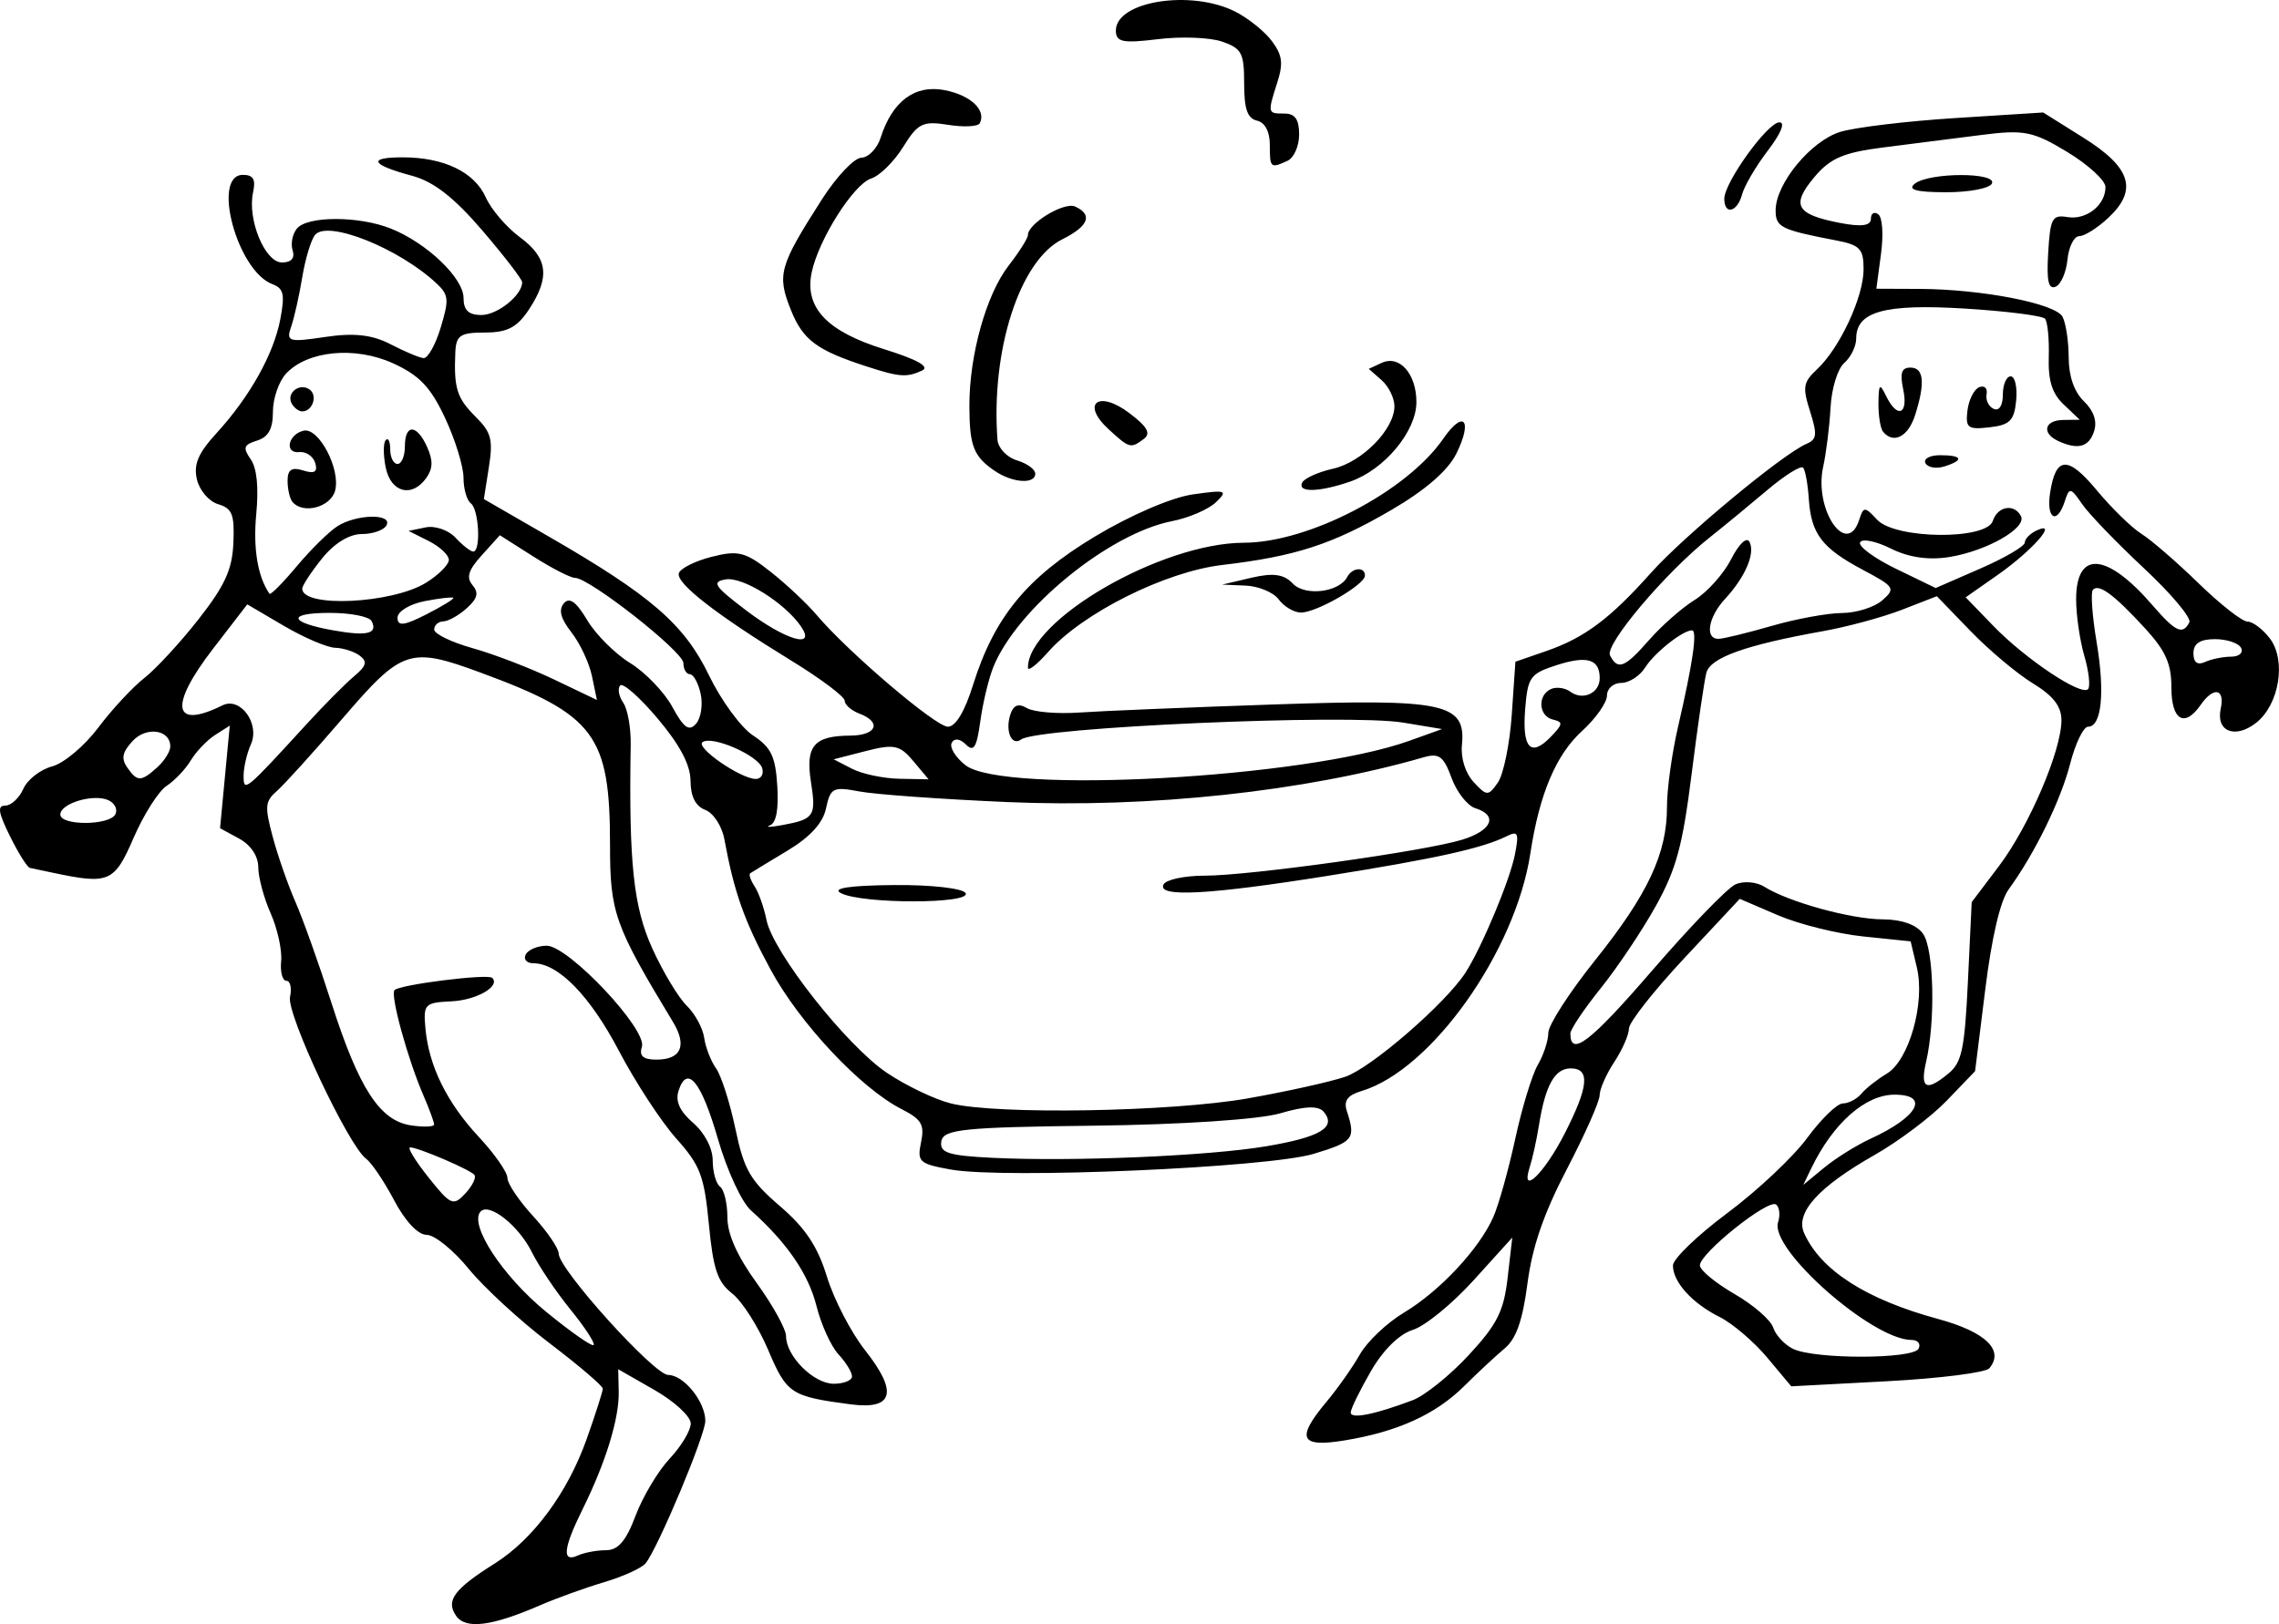 <?xml version="1.0" encoding="UTF-8" standalone="no"?>
<!-- Created with Inkscape (http://www.inkscape.org/) -->

<svg
   width="197.31mm"
   height="140.656mm"
   viewBox="0 0 197.31 140.656"
   version="1.1"
   id="svg5"
   xml:space="preserve"
   inkscape:version="1.2.1 (9c6d41e410, 2022-07-14)"
   sodipodi:docname="chefs1.svg"
   xmlns:inkscape="http://www.inkscape.org/namespaces/inkscape"
   xmlns:sodipodi="http://sodipodi.sourceforge.net/DTD/sodipodi-0.dtd"
   xmlns="http://www.w3.org/2000/svg"
   xmlns:svg="http://www.w3.org/2000/svg"><sodipodi:namedview
     id="namedview7"
     pagecolor="#ffffff"
     bordercolor="#000000"
     borderopacity="0.25"
     inkscape:showpageshadow="2"
     inkscape:pageopacity="0.0"
     inkscape:pagecheckerboard="0"
     inkscape:deskcolor="#d1d1d1"
     inkscape:document-units="mm"
     showgrid="false"
     inkscape:zoom="0.39212908"
     inkscape:cx="374.87656"
     inkscape:cy="258.84334"
     inkscape:window-width="1920"
     inkscape:window-height="1051"
     inkscape:window-x="-9"
     inkscape:window-y="-9"
     inkscape:window-maximized="1"
     inkscape:current-layer="svg5"><inkscape:page
       x="0"
       y="0"
       width="197.31"
       height="140.656"
       id="page785" /><inkscape:page
       x="215.975"
       y="-34.673"
       width="215.9"
       height="279.4"
       id="page787" /></sodipodi:namedview><defs
     id="defs2"><clipPath
       clipPathUnits="userSpaceOnUse"
       id="clipPath747"><path
         d="M 46.5,198.75 H 306 V 388.5 H 46.5 Z"
         id="path745" /></clipPath></defs><g
     inkscape:label="Layer 1"
     inkscape:groupmode="layer"
     id="layer1"
     transform="translate(-4.025,-34.673)" /><path
     style="fill:#000000;stroke-width:1"
     d="m 39.487,139.931 c -0.913,-1.316 -0.177,-2.311 3.352,-4.533 3.326,-2.094 6.304,-6.128 7.952,-10.769 0.768,-2.164 1.397,-4.129 1.397,-4.367 0,-0.238 -2.07,-2.007 -4.601,-3.93 -2.531,-1.923 -5.683,-4.823 -7.005,-6.444 -1.322,-1.621 -2.96,-2.947 -3.641,-2.947 -0.75,0 -1.858,-1.175 -2.814,-2.985 -0.867,-1.641 -1.959,-3.263 -2.427,-3.604 -1.531,-1.114 -6.911,-12.554 -6.591,-14.016 0.168,-0.768 0.026,-1.397 -0.315,-1.397 -0.341,0 -0.545,-0.768 -0.453,-1.707 0.092,-0.939 -0.316,-2.8 -0.907,-4.135 -0.591,-1.335 -1.074,-3.135 -1.074,-3.999 0,-0.957 -0.647,-1.923 -1.654,-2.472 l -1.654,-0.901 0.421,-4.443 0.421,-4.443 -1.273,0.814 c -0.7,0.448 -1.645,1.435 -2.099,2.195 -0.454,0.759 -1.397,1.753 -2.095,2.209 -0.698,0.456 -1.983,2.478 -2.856,4.493 -1.674,3.866 -2.123,4.062 -6.981,3.035 -0.873,-0.184 -1.773,-0.374 -2,-0.422 -0.227,-0.048 -1.003,-1.281 -1.724,-2.742 -1.026,-2.079 -1.114,-2.655 -0.402,-2.655 0.5,0 1.201,-0.655 1.56,-1.456 0.358,-0.801 1.478,-1.673 2.488,-1.938 1.01,-0.265 2.803,-1.77 3.986,-3.345 1.182,-1.575 2.979,-3.512 3.992,-4.305 1.013,-0.793 3.135,-3.096 4.716,-5.116 2.271,-2.902 2.901,-4.286 3,-6.591 0.106,-2.467 -0.098,-2.984 -1.322,-3.352 -0.796,-0.239 -1.623,-1.206 -1.837,-2.15 -0.297,-1.308 0.105,-2.256 1.691,-3.991 2.895,-3.167 4.962,-6.863 5.534,-9.896 0.404,-2.143 0.288,-2.648 -0.696,-3.021 -3.05,-1.157 -5.282,-9.462 -2.543,-9.462 0.899,0 1.124,0.391 0.877,1.523 -0.51,2.333 1.028,6.064 2.501,6.064 0.81,0 1.14,-0.374 0.925,-1.046 -0.185,-0.575 -0.015,-1.429 0.376,-1.897 0.92,-1.1 5.376,-1.093 8.138,0.012 3.1,1.241 6.282,4.281 6.282,6.003 0,1.06 0.437,1.479 1.541,1.479 1.4,0 3.536,-1.716 3.536,-2.84 0,-0.251 -1.553,-2.268 -3.45,-4.483 -2.451,-2.86 -4.212,-4.232 -6.078,-4.733 -3.569,-0.959 -3.9,-1.599 -0.826,-1.599 3.585,0 6.222,1.272 7.209,3.476 0.464,1.037 1.791,2.585 2.947,3.439 2.429,1.795 2.637,3.447 0.787,6.258 -1.022,1.553 -1.871,1.999 -3.808,1.999 -2.139,0 -2.503,0.242 -2.568,1.707 -0.137,3.111 0.131,3.968 1.744,5.574 1.372,1.366 1.537,1.983 1.163,4.366 l -0.436,2.776 5.624,3.247 c 8.874,5.123 11.734,7.603 13.875,12.033 1.047,2.167 2.761,4.504 3.808,5.193 1.563,1.029 1.938,1.809 2.096,4.357 0.127,2.048 -0.089,3.215 -0.635,3.429 -0.455,0.179 0.03,0.167 1.077,-0.026 2.764,-0.51 2.938,-0.772 2.474,-3.729 -0.489,-3.119 0.256,-4.001 3.396,-4.019 2.289,-0.013 2.766,-1.16 0.793,-1.908 -0.698,-0.265 -1.269,-0.767 -1.269,-1.116 0,-0.349 -2.07,-1.904 -4.601,-3.456 -6.484,-3.975 -9.976,-6.682 -9.761,-7.566 0.102,-0.417 1.372,-1.062 2.824,-1.434 2.313,-0.592 2.947,-0.432 5.126,1.292 1.368,1.082 3.156,2.759 3.973,3.727 2.723,3.224 10.314,9.691 11.374,9.691 0.667,0 1.455,-1.307 2.173,-3.604 1.842,-5.889 4.652,-9.315 10.555,-12.868 3.076,-1.851 6.643,-3.386 8.482,-3.648 2.879,-0.411 3.065,-0.348 2.004,0.675 -0.643,0.62 -2.357,1.359 -3.808,1.642 -5.438,1.06 -13.381,7.531 -15.455,12.592 -0.405,0.989 -0.917,3.103 -1.137,4.698 -0.321,2.326 -0.57,2.732 -1.258,2.049 -0.514,-0.51 -1.006,-0.566 -1.226,-0.139 -0.203,0.392 0.333,1.262 1.19,1.933 3.258,2.552 29.415,1.119 38.412,-2.105 l 2.856,-1.023 -3.376,-0.559 c -4.728,-0.783 -31.639,0.403 -33.066,1.458 -0.826,0.61 -1.403,-0.715 -0.94,-2.157 0.264,-0.822 0.709,-0.996 1.43,-0.561 0.576,0.347 2.618,0.522 4.538,0.388 1.92,-0.134 9.488,-0.448 16.818,-0.698 14.828,-0.506 16.669,-0.11 16.313,3.51 -0.112,1.143 0.298,2.436 1.02,3.217 1.129,1.221 1.265,1.223 2.092,0.034 0.486,-0.7 1.027,-3.341 1.202,-5.869 l 0.317,-4.597 2.627,-0.906 c 3.346,-1.154 5.543,-2.792 9.114,-6.795 2.825,-3.167 11.378,-10.265 13.444,-11.157 0.92,-0.397 0.965,-0.792 0.322,-2.828 -0.665,-2.106 -0.597,-2.507 0.617,-3.646 1.964,-1.844 4.016,-6.256 4.019,-8.643 0.002,-1.785 -0.308,-2.111 -2.378,-2.509 -4.787,-0.92 -5.236,-1.143 -5.236,-2.602 0,-2.313 3.053,-6.019 5.599,-6.798 1.283,-0.392 5.761,-0.931 9.949,-1.196 l 7.616,-0.483 3.49,2.188 c 4.115,2.58 4.723,4.516 2.17,6.916 -0.939,0.883 -2.078,1.605 -2.531,1.605 -0.453,0 -0.915,0.912 -1.025,2.028 -0.11,1.115 -0.576,2.175 -1.034,2.355 -0.621,0.244 -0.782,-0.514 -0.635,-2.976 0.178,-2.962 0.35,-3.278 1.664,-3.058 1.64,0.274 3.294,-1.032 3.294,-2.601 0,-0.568 -1.489,-1.934 -3.308,-3.036 -2.969,-1.798 -3.734,-1.949 -7.457,-1.471 -2.282,0.293 -6.081,0.776 -8.444,1.074 -3.469,0.437 -4.624,0.934 -6.006,2.586 -2.024,2.42 -1.579,3.215 2.209,3.951 1.86,0.361 2.697,0.254 2.697,-0.346 0,-0.479 0.286,-0.659 0.636,-0.4 0.366,0.27 0.466,1.738 0.236,3.459 l -0.4,2.989 3.73,0.015 c 5.399,0.022 11.78,1.263 12.388,2.41 0.289,0.544 0.529,2.129 0.534,3.523 0.006,1.633 0.475,2.984 1.318,3.8 0.854,0.826 1.161,1.725 0.884,2.587 -0.442,1.377 -1.39,1.641 -3.092,0.861 -1.482,-0.68 -1.219,-1.813 0.424,-1.832 l 1.428,-0.017 -1.384,-1.311 c -1.015,-0.961 -1.362,-2.063 -1.303,-4.132 0.045,-1.552 -0.1,-3.039 -0.322,-3.304 -0.222,-0.265 -3.367,-0.663 -6.989,-0.884 -6.903,-0.421 -9.359,0.258 -9.359,2.59 0,0.67 -0.463,1.622 -1.03,2.117 -0.581,0.508 -1.101,2.196 -1.193,3.877 -0.09,1.637 -0.377,3.942 -0.638,5.121 -0.82,3.706 2.052,7.917 3.123,4.58 0.369,-1.149 0.484,-1.149 1.546,0 1.569,1.697 9.482,1.779 10.02,0.103 0.41,-1.276 1.86,-1.522 2.434,-0.412 0.529,1.022 -2.938,3.008 -6.179,3.539 -1.79,0.293 -3.533,0.044 -5.074,-0.726 -1.291,-0.645 -2.494,-0.89 -2.672,-0.544 -0.179,0.345 1.22,1.377 3.108,2.293 l 3.433,1.665 3.859,-1.682 c 2.123,-0.925 3.859,-1.941 3.859,-2.258 0,-0.317 0.469,-0.791 1.042,-1.054 1.927,-0.884 -0.4,1.764 -3.392,3.86 l -2.769,1.94 2.399,2.479 c 2.791,2.884 7.65,6.122 8.2,5.464 0.209,-0.249 0.061,-1.546 -0.329,-2.881 -0.389,-1.335 -0.708,-3.535 -0.708,-4.889 0,-4.277 2.66,-4.066 6.625,0.527 1.981,2.294 2.602,2.581 3.176,1.47 0.196,-0.38 -1.572,-2.49 -3.929,-4.689 -2.357,-2.199 -4.768,-4.702 -5.357,-5.563 -0.986,-1.44 -1.105,-1.46 -1.496,-0.242 -0.665,2.072 -1.617,1.548 -1.276,-0.702 0.486,-3.207 1.534,-3.27 4.045,-0.245 1.285,1.548 3.027,3.247 3.87,3.775 0.844,0.528 3.068,2.454 4.943,4.279 1.875,1.826 3.782,3.319 4.238,3.319 0.456,0 1.328,0.66 1.939,1.466 1.437,1.898 0.809,5.73 -1.196,7.301 -1.818,1.424 -3.497,0.75 -3.063,-1.23 0.382,-1.744 -0.617,-1.935 -1.731,-0.33 -1.401,2.017 -2.539,1.346 -2.539,-1.499 0,-2.059 -0.499,-3.181 -2.278,-5.121 -2.692,-2.936 -4.03,-3.921 -4.524,-3.33 -0.198,0.237 -0.051,2.272 0.327,4.523 0.734,4.372 0.435,7.324 -0.743,7.324 -0.398,0 -1.097,1.451 -1.553,3.224 -0.816,3.173 -3.074,7.784 -5.319,10.861 -0.728,0.997 -1.464,4.145 -2.025,8.655 l -0.881,7.087 -2.45,2.55 c -1.347,1.402 -4.163,3.523 -6.257,4.713 -4.869,2.767 -6.883,5.004 -6.094,6.767 1.442,3.22 5.372,5.741 11.587,7.43 4.12,1.12 5.765,2.699 4.449,4.272 -0.314,0.375 -4.301,0.881 -8.861,1.123 l -8.29,0.441 -2.088,-2.496 c -1.149,-1.373 -2.997,-2.95 -4.107,-3.505 -2.383,-1.19 -4.049,-3.028 -4.049,-4.465 0,-0.566 2.123,-2.612 4.718,-4.545 2.595,-1.933 5.704,-4.86 6.909,-6.502 1.205,-1.643 2.594,-2.987 3.088,-2.987 0.494,0 1.216,-0.381 1.606,-0.847 0.389,-0.466 1.375,-1.243 2.189,-1.728 1.928,-1.147 3.339,-6.11 2.611,-9.184 l -0.539,-2.276 -4.104,-0.425 c -2.257,-0.234 -5.586,-1.062 -7.397,-1.841 l -3.294,-1.416 -4.798,5.133 c -2.639,2.823 -4.798,5.568 -4.798,6.1 0,0.532 -0.571,1.835 -1.269,2.896 -0.698,1.061 -1.269,2.359 -1.269,2.884 0,0.525 -1.273,3.396 -2.829,6.38 -2.006,3.847 -3,6.729 -3.416,9.902 -0.424,3.231 -0.974,4.8 -1.976,5.638 -0.764,0.639 -2.336,2.102 -3.493,3.252 -2.48,2.463 -5.769,3.961 -10.352,4.714 -3.879,0.638 -4.25,-0.151 -1.574,-3.351 0.96,-1.148 2.26,-2.994 2.888,-4.102 0.629,-1.108 2.342,-2.732 3.808,-3.61 3.099,-1.854 6.535,-5.533 7.745,-8.293 0.466,-1.062 1.32,-4.114 1.898,-6.783 0.579,-2.669 1.458,-5.546 1.955,-6.394 0.497,-0.848 0.903,-2.092 0.903,-2.764 0,-0.672 1.826,-3.504 4.058,-6.293 4.57,-5.71 6.226,-9.25 6.216,-13.284 -0.004,-1.518 0.428,-4.638 0.96,-6.933 1.286,-5.551 1.689,-8.345 1.205,-8.345 -0.808,0 -3.247,1.937 -4.058,3.224 -0.46,0.73 -1.392,1.328 -2.07,1.328 -0.678,0 -1.233,0.495 -1.233,1.099 0,0.605 -0.974,1.988 -2.165,3.074 -2.25,2.051 -3.686,5.456 -4.465,10.579 -1.294,8.517 -8.577,18.777 -14.615,20.589 -1.218,0.365 -1.567,0.841 -1.275,1.737 0.784,2.406 0.589,2.658 -2.865,3.704 -3.97,1.202 -26.795,2.191 -31.419,1.362 -2.737,-0.491 -2.935,-0.672 -2.582,-2.357 0.321,-1.53 0.048,-1.996 -1.688,-2.879 -3.536,-1.799 -8.826,-7.438 -11.34,-12.087 -2.281,-4.218 -3.147,-6.663 -4.003,-11.304 -0.207,-1.12 -0.946,-2.252 -1.644,-2.517 -0.847,-0.321 -1.272,-1.156 -1.281,-2.516 -0.009,-1.389 -0.912,-3.102 -2.846,-5.398 -1.558,-1.85 -3.021,-3.138 -3.251,-2.863 -0.23,0.275 -0.108,0.947 0.271,1.493 0.379,0.546 0.67,2.176 0.646,3.622 -0.17,10.235 0.238,14.073 1.879,17.677 0.921,2.023 2.257,4.244 2.97,4.936 0.712,0.692 1.393,1.941 1.511,2.775 0.119,0.835 0.583,2.029 1.031,2.655 0.448,0.626 1.203,2.988 1.677,5.249 0.74,3.533 1.281,4.471 3.846,6.674 2.207,1.895 3.27,3.493 4.08,6.131 0.602,1.962 2.087,4.824 3.299,6.359 2.874,3.64 2.463,5.172 -1.257,4.682 -5.178,-0.682 -5.524,-0.911 -7.136,-4.713 -0.854,-2.014 -2.255,-4.212 -3.113,-4.884 -1.275,-0.998 -1.644,-2.097 -2.019,-5.998 -0.404,-4.204 -0.743,-5.093 -2.829,-7.431 -1.303,-1.46 -3.535,-4.874 -4.959,-7.586 -2.511,-4.781 -5.251,-7.586 -7.41,-7.586 -0.578,0 -0.874,-0.341 -0.658,-0.759 0.216,-0.417 1.032,-0.759 1.815,-0.759 1.886,0 8.722,7.26 8.242,8.754 -0.255,0.794 0.104,1.109 1.261,1.109 2.14,0 2.671,-1.21 1.43,-3.262 -5.065,-8.373 -5.45,-9.455 -5.45,-15.314 0,-9.53 -1.305,-11.282 -11.106,-14.903 -6.234,-2.304 -6.866,-2.099 -12.023,3.901 -2.515,2.926 -5.089,5.771 -5.72,6.322 -1.023,0.894 -1.061,1.325 -0.351,3.974 0.438,1.634 1.322,4.166 1.964,5.627 0.642,1.46 2.043,5.386 3.112,8.724 2.377,7.421 4.187,10.216 6.88,10.624 1.107,0.167 2.013,0.133 2.013,-0.076 0,-0.21 -0.418,-1.347 -0.929,-2.528 -1.357,-3.137 -2.874,-8.658 -2.501,-9.104 0.399,-0.477 8.086,-1.442 8.465,-1.063 0.729,0.73 -1.361,1.928 -3.542,2.031 -2.307,0.109 -2.433,0.24 -2.244,2.335 0.295,3.266 1.854,6.436 4.635,9.42 1.355,1.454 2.463,3.045 2.463,3.535 0,0.49 1,1.979 2.221,3.308 1.222,1.329 2.221,2.793 2.221,3.254 0,1.349 8.264,10.505 9.482,10.505 1.343,0 3.211,2.316 3.211,3.98 0,1.23 -4.078,10.963 -5.163,12.323 -0.329,0.413 -1.944,1.151 -3.588,1.64 -1.644,0.489 -4.132,1.386 -5.528,1.992 -4.229,1.837 -6.472,2.118 -7.306,0.916 z m 12.973,-5.679 c 1.061,0 1.735,-0.786 2.569,-2.997 0.622,-1.648 1.95,-3.87 2.952,-4.937 1.002,-1.067 1.822,-2.437 1.822,-3.043 0,-0.606 -1.413,-1.911 -3.139,-2.898 l -3.139,-1.796 0.042,1.956 c 0.049,2.3 -1.13,6.136 -3.125,10.161 -1.68,3.39 -1.813,4.652 -0.424,4.015 0.552,-0.253 1.651,-0.46 2.442,-0.46 z m 69.854,-12.994 c 1.047,-0.396 3.233,-2.157 4.857,-3.915 2.454,-2.656 3.021,-3.784 3.356,-6.682 l 0.403,-3.486 -3.351,3.702 c -1.843,2.036 -4.208,3.968 -5.256,4.292 -1.173,0.363 -2.569,1.737 -3.633,3.578 -0.95,1.643 -1.738,3.25 -1.749,3.571 -0.022,0.603 2.059,0.192 5.373,-1.06 z m -48.55,-2.061 c 0,-0.353 -0.527,-1.212 -1.172,-1.909 -0.645,-0.697 -1.5,-2.576 -1.9,-4.175 -0.697,-2.781 -2.545,-5.479 -5.675,-8.287 -0.809,-0.725 -2.071,-3.453 -2.856,-6.174 -1.443,-4.997 -2.67,-6.501 -3.414,-4.183 -0.291,0.906 0.101,1.764 1.269,2.782 1.004,0.874 1.69,2.197 1.69,3.26 0,0.984 0.286,2 0.635,2.257 0.349,0.258 0.635,1.452 0.635,2.654 0,1.459 0.843,3.35 2.539,5.691 1.396,1.928 2.539,3.998 2.539,4.598 0,1.735 2.391,4.126 4.125,4.126 0.873,0 1.587,-0.288 1.587,-0.641 z m 92.339,-2.394 c 0.216,-0.417 -0.056,-0.759 -0.604,-0.759 -3.388,0 -12.306,-7.861 -11.559,-10.188 0.202,-0.629 0.124,-1.323 -0.174,-1.543 -0.686,-0.507 -6.643,4.264 -6.595,5.282 0.02,0.417 1.37,1.529 3,2.47 1.63,0.941 3.137,2.25 3.348,2.908 0.211,0.658 0.987,1.488 1.724,1.844 1.887,0.912 10.386,0.899 10.859,-0.015 z M 49.387,113.407 c -1.242,-1.529 -2.739,-3.753 -3.327,-4.943 -1.159,-2.344 -3.751,-4.382 -4.474,-3.517 -0.963,1.152 1.938,5.575 5.658,8.627 2.148,1.762 4.018,3.071 4.154,2.908 0.136,-0.163 -0.769,-1.547 -2.011,-3.076 z m -8.314,-11.66 c -0.386,-0.461 -4.831,-2.365 -5.561,-2.381 -0.271,-0.006 0.441,1.161 1.582,2.595 1.923,2.416 2.156,2.518 3.193,1.396 0.615,-0.666 0.969,-1.39 0.786,-1.609 z m 94.41,-3.611 c 2.064,-4.053 2.202,-5.61 0.498,-5.61 -1.375,0 -2.194,1.471 -2.744,4.931 -0.199,1.252 -0.557,2.877 -0.795,3.612 -0.839,2.591 1.257,0.57 3.041,-2.933 z m 26.496,0.465 c 4.083,-1.872 5.12,-3.799 2.045,-3.799 -2.528,0 -5.317,2.467 -7.206,6.373 l -0.697,1.442 1.819,-1.499 c 1,-0.824 2.818,-1.957 4.04,-2.517 z m -52.359,0.67 c 4.683,-0.788 6.111,-1.641 4.99,-2.982 -0.457,-0.546 -1.619,-0.507 -3.776,0.128 -1.813,0.533 -8.558,0.981 -16.126,1.07 -11.299,0.133 -13.036,0.311 -13.21,1.355 -0.165,0.993 0.606,1.241 4.442,1.429 6.945,0.339 18.659,-0.156 23.68,-1 z m -1.585,-4.149 c 3.316,-0.582 7.108,-1.423 8.427,-1.868 2.235,-0.755 8.699,-6.354 10.422,-9.028 1.396,-2.167 3.831,-7.982 4.267,-10.192 0.374,-1.898 0.281,-2.108 -0.713,-1.612 -2.082,1.039 -6.117,1.933 -15.422,3.418 -10.382,1.657 -14.868,1.894 -14.279,0.755 0.216,-0.417 1.815,-0.759 3.554,-0.759 3.906,0 19.073,-2.12 22.307,-3.117 2.58,-0.796 3.124,-2.103 1.134,-2.725 -0.685,-0.214 -1.614,-1.398 -2.063,-2.63 -0.679,-1.864 -1.083,-2.164 -2.403,-1.783 -10.284,2.967 -23.74,4.415 -36.056,3.88 -5.695,-0.247 -11.464,-0.662 -12.82,-0.921 -2.254,-0.431 -2.501,-0.306 -2.869,1.445 -0.272,1.294 -1.365,2.494 -3.363,3.695 -1.628,0.978 -3.073,1.855 -3.21,1.95 -0.137,0.094 0.038,0.606 0.388,1.138 0.351,0.532 0.81,1.835 1.022,2.896 0.558,2.803 6.93,10.897 10.43,13.248 1.653,1.111 4.148,2.303 5.545,2.65 3.971,0.987 19.046,0.73 25.703,-0.438 z M 72.813,77.353 c -0.838,-0.43 0.714,-0.67 4.564,-0.705 3.255,-0.03 6.006,0.282 6.225,0.705 0.487,0.942 -8.956,0.942 -10.789,0 z m 95.917,15.584 c 1.123,-0.94 1.37,-2.134 1.648,-7.958 l 0.327,-6.852 2.363,-3.127 c 2.598,-3.438 5.397,-9.969 5.407,-12.616 0.004,-1.207 -0.705,-2.125 -2.475,-3.204 -1.364,-0.832 -3.793,-2.871 -5.397,-4.53 l -2.916,-3.017 -3.012,1.171 c -1.657,0.644 -4.725,1.478 -6.82,1.852 -6.721,1.203 -9.772,2.291 -10.122,3.609 -0.184,0.692 -0.759,4.649 -1.28,8.792 -0.778,6.199 -1.326,8.217 -3.091,11.395 -1.18,2.124 -3.328,5.334 -4.774,7.133 -1.446,1.799 -2.629,3.564 -2.629,3.923 0,2.071 1.737,0.734 7.057,-5.43 3.274,-3.794 6.524,-7.16 7.222,-7.481 0.698,-0.321 1.827,-0.233 2.509,0.196 2.117,1.329 7.521,2.817 10.264,2.826 1.654,0.005 2.94,0.471 3.49,1.263 0.934,1.345 1.077,7.539 0.256,11.074 -0.543,2.338 0.017,2.616 1.971,0.98 z M 9.987,70.52 c 0.217,-0.42 -0.052,-0.969 -0.599,-1.22 -1.28,-0.587 -4.164,0.271 -4.164,1.24 0,0.982 4.254,0.964 4.763,-0.02 z M 26.604,62.647 c 1.485,-1.621 3.308,-3.457 4.052,-4.08 1.069,-0.895 1.173,-1.268 0.494,-1.782 -0.472,-0.357 -1.429,-0.666 -2.127,-0.685 -0.698,-0.019 -2.697,-0.873 -4.442,-1.898 l -3.173,-1.862 -2.971,3.855 c -3.828,4.967 -3.481,7.022 0.827,4.89 1.546,-0.765 3.261,1.587 2.46,3.374 -0.348,0.778 -0.633,2.002 -0.633,2.72 0,1.463 0.092,1.388 5.514,-4.533 z m -12.971,3.788 c 0.611,-0.554 1.111,-1.36 1.111,-1.791 0,-1.458 -2.073,-1.757 -3.263,-0.47 -0.894,0.967 -1.005,1.516 -0.465,2.294 0.87,1.254 1.204,1.249 2.617,-0.033 z m 52.363,0.108 c -0.302,-1.104 -4.338,-2.874 -5.175,-2.27 -0.626,0.452 3.238,3.136 4.588,3.187 0.465,0.018 0.73,-0.395 0.587,-0.917 z m 13.074,-0.634 c -1.16,-1.387 -1.667,-1.494 -4.108,-0.867 l -2.784,0.715 1.587,0.819 c 0.873,0.45 2.721,0.841 4.108,0.867 l 2.521,0.048 -1.324,-1.582 z m 55.373,-3.594 c -1.238,-0.297 -1.354,-2.095 -0.171,-2.638 0.468,-0.215 1.227,-0.112 1.688,0.228 1.081,0.799 2.539,0.125 2.539,-1.174 0,-1.649 -1.087,-1.978 -3.727,-1.128 -2.298,0.74 -2.505,1.03 -2.728,3.821 -0.27,3.389 0.488,4.19 2.242,2.365 1.036,-1.079 1.056,-1.259 0.159,-1.474 z m -73.781,-2.225 c -0.205,-0.936 -0.625,-1.702 -0.933,-1.702 -0.308,0 -0.561,-0.434 -0.561,-0.963 0,-0.985 -8.14,-7.382 -9.394,-7.382 -0.381,0 -1.999,-0.83 -3.596,-1.845 l -2.903,-1.845 -1.552,1.719 c -1.179,1.306 -1.374,1.931 -0.814,2.601 0.561,0.67 0.441,1.15 -0.497,1.999 -0.679,0.614 -1.592,1.128 -2.028,1.141 -0.436,0.013 -0.793,0.331 -0.793,0.707 0,0.376 1.499,1.102 3.332,1.615 1.833,0.512 5.003,1.731 7.045,2.709 l 3.713,1.777 -0.429,-2.064 c -0.236,-1.135 -1.032,-2.837 -1.769,-3.781 -0.947,-1.213 -1.143,-1.954 -0.666,-2.524 0.477,-0.57 1.07,-0.144 2.021,1.452 0.74,1.242 2.417,2.918 3.727,3.722 1.31,0.805 2.953,2.517 3.651,3.804 0.981,1.809 1.445,2.139 2.044,1.452 0.426,-0.489 0.607,-1.655 0.402,-2.591 z m 82.134,-4.687 c 1.072,-1.224 2.84,-2.777 3.93,-3.451 1.09,-0.674 2.509,-2.261 3.153,-3.527 0.678,-1.332 1.347,-1.963 1.588,-1.496 0.515,0.995 -0.365,3.045 -2.122,4.946 -1.471,1.591 -1.766,3.492 -0.535,3.45 0.436,-0.015 2.507,-0.522 4.601,-1.126 2.094,-0.605 4.824,-1.104 6.066,-1.111 1.242,-0.007 2.813,-0.501 3.49,-1.1 1.165,-1.029 1.074,-1.172 -1.699,-2.646 -3.529,-1.877 -4.466,-3.109 -4.666,-6.137 -0.083,-1.264 -0.303,-2.48 -0.489,-2.702 -0.186,-0.222 -1.584,0.651 -3.107,1.94 -1.523,1.289 -3.769,3.137 -4.99,4.107 -3.823,3.034 -9.103,9.285 -8.624,10.211 0.679,1.313 1.273,1.075 3.403,-1.358 z m 50.369,1.467 c 0.69,0 1.078,-0.341 0.863,-0.759 -0.216,-0.417 -1.232,-0.759 -2.259,-0.759 -1.291,0 -1.866,0.376 -1.866,1.219 0,0.8 0.345,1.061 1.004,0.759 0.552,-0.253 1.569,-0.46 2.259,-0.46 z M 32.169,53.783 c -0.201,-0.388 -1.824,-0.706 -3.607,-0.706 -3.756,0 -3.586,0.824 0.314,1.517 2.92,0.519 3.861,0.287 3.293,-0.811 z m 37.16,0.441 c -1.418,-2.043 -5.037,-4.295 -6.501,-4.046 -1.239,0.21 -0.999,0.578 1.735,2.657 3.445,2.62 6.172,3.415 4.766,1.39 z m -30.078,-2.45 c -0.077,-0.092 -1.196,0.037 -2.487,0.287 -1.301,0.252 -2.347,0.893 -2.347,1.438 0,0.755 0.575,0.689 2.487,-0.287 1.368,-0.698 2.424,-1.345 2.347,-1.438 z m -2.366,-1.309 c 1.086,-0.672 1.975,-1.562 1.975,-1.979 0,-0.417 -0.785,-1.152 -1.745,-1.633 l -1.745,-0.875 1.48,-0.305 c 0.814,-0.168 1.979,0.235 2.589,0.894 0.61,0.659 1.3,1.199 1.534,1.199 0.677,0 0.494,-3.654 -0.209,-4.173 -0.349,-0.258 -0.635,-1.259 -0.635,-2.225 0,-0.966 -0.717,-3.291 -1.594,-5.166 -1.249,-2.672 -2.222,-3.696 -4.495,-4.734 -3.299,-1.506 -7.43,-1.106 -9.284,0.9 -0.62,0.671 -1.127,2.151 -1.127,3.289 0,1.484 -0.389,2.191 -1.374,2.499 -1.163,0.364 -1.248,0.61 -0.553,1.612 0.54,0.777 0.705,2.413 0.482,4.775 -0.28,2.965 0.131,5.419 1.149,6.877 0.092,0.132 1.154,-0.938 2.359,-2.379 1.205,-1.441 2.786,-3 3.512,-3.464 1.651,-1.056 4.795,-1.12 4.26,-0.086 -0.216,0.417 -1.179,0.759 -2.14,0.759 -1.086,0 -2.393,0.805 -3.453,2.128 -0.938,1.17 -1.705,2.34 -1.705,2.6 0,1.679 7.775,1.308 10.717,-0.511 z m -11.564,-6.998 c -0.233,-0.278 -0.423,-1.1 -0.423,-1.826 0,-0.974 0.355,-1.209 1.354,-0.896 0.979,0.306 1.268,0.129 1.042,-0.64 -0.172,-0.585 -0.795,-1.013 -1.385,-0.952 -1.313,0.136 -0.972,-1.54 0.377,-1.853 1.31,-0.304 3.221,3.331 2.727,5.19 -0.382,1.441 -2.775,2.074 -3.693,0.977 z m 8.08,-2.943 c -0.223,-1.063 -0.229,-2.144 -0.012,-2.402 0.216,-0.259 0.394,0.099 0.394,0.794 0,0.695 0.286,1.264 0.635,1.264 0.349,0 0.635,-0.683 0.635,-1.517 0,-1.971 1.033,-1.945 1.926,0.049 0.52,1.162 0.506,1.847 -0.055,2.655 -1.221,1.759 -3.068,1.317 -3.521,-0.842 z m -8.159,-5.602 c -0.469,-0.908 0.725,-1.807 1.57,-1.183 0.71,0.524 0.244,1.889 -0.645,1.889 -0.308,0 -0.724,-0.318 -0.925,-0.706 z m 12.913,-6.556 c 0.733,-2.423 0.696,-2.827 -0.348,-3.809 -3.243,-3.047 -9.432,-5.527 -10.527,-4.218 -0.346,0.414 -0.845,2.061 -1.109,3.659 -0.264,1.598 -0.698,3.534 -0.966,4.302 -0.449,1.289 -0.222,1.356 2.96,0.881 2.475,-0.37 4.065,-0.192 5.643,0.629 1.208,0.629 2.496,1.171 2.862,1.205 0.366,0.034 1.035,-1.158 1.486,-2.649 z m 50.84,29.463 c 0,-4.13 11.536,-10.81 18.696,-10.826 5.626,-0.013 14.108,-4.439 17.262,-9.009 1.766,-2.559 2.579,-1.634 1.134,1.291 -0.723,1.463 -2.677,3.159 -5.615,4.874 -5.114,2.985 -8.3,4.022 -14.66,4.771 -4.933,0.581 -12.092,4.163 -15.073,7.541 -0.96,1.088 -1.745,1.699 -1.745,1.358 z m 21.711,-5.918 c -0.45,-0.61 -1.735,-1.148 -2.856,-1.196 l -2.038,-0.087 2.539,-0.595 c 1.878,-0.44 2.808,-0.31 3.575,0.503 1.061,1.125 4.027,0.763 4.719,-0.576 0.424,-0.82 1.549,-0.897 1.528,-0.106 -0.022,0.799 -4.254,3.23 -5.564,3.195 -0.597,-0.016 -1.453,-0.528 -1.903,-1.138 z m 2.043,-10.127 c 0.191,-0.37 1.382,-0.905 2.647,-1.188 2.528,-0.567 5.33,-3.415 5.33,-5.418 0,-0.703 -0.5,-1.718 -1.111,-2.256 l -1.111,-0.978 1.119,-0.518 c 1.54,-0.714 3.006,0.942 3.006,3.396 0,2.537 -2.787,5.874 -5.755,6.892 -2.7,0.926 -4.585,0.958 -4.126,0.071 z m -26.61,-0.993 c -1.847,-1.252 -2.201,-2.149 -2.212,-5.611 -0.014,-4.409 1.456,-9.675 3.401,-12.182 0.916,-1.181 1.666,-2.368 1.666,-2.638 0,-1.007 3.144,-2.906 4.092,-2.471 1.554,0.713 1.162,1.698 -1.129,2.843 -3.672,1.834 -6.176,9.594 -5.599,17.347 0.054,0.722 0.812,1.527 1.684,1.789 0.873,0.262 1.587,0.78 1.587,1.152 0,0.936 -1.961,0.807 -3.49,-0.23 z m 80.562,-0.682 c -0.195,-0.378 0.375,-0.687 1.269,-0.687 1.945,0 2.102,0.432 0.355,0.978 -0.698,0.218 -1.429,0.087 -1.624,-0.291 z m -70.725,-2.939 c -2.417,-2.223 -0.877,-3.421 1.796,-1.398 1.564,1.183 1.89,1.758 1.266,2.231 -1.14,0.864 -1.248,0.835 -3.062,-0.833 z m 67.06,0.229 c -0.233,-0.278 -0.414,-1.388 -0.404,-2.466 0.017,-1.697 0.106,-1.782 0.666,-0.632 0.964,1.979 1.935,1.605 1.479,-0.569 -0.301,-1.434 -0.149,-1.897 0.623,-1.897 1.166,0 1.294,1.317 0.402,4.123 -0.591,1.859 -1.862,2.521 -2.766,1.44 z m 7.301,-1.848 c 0.115,-0.935 0.574,-1.844 1.022,-2.02 0.447,-0.176 0.733,0.096 0.635,0.604 -0.098,0.509 0.178,1.081 0.615,1.272 0.474,0.208 0.793,-0.289 0.793,-1.233 0,-0.869 0.305,-1.581 0.677,-1.581 0.372,0 0.586,0.939 0.476,2.086 -0.168,1.75 -0.541,2.125 -2.313,2.328 -1.874,0.215 -2.089,0.05 -1.904,-1.458 z m -95.304,-3.815 c -4.34,-1.409 -5.523,-2.293 -6.568,-4.913 -1.212,-3.038 -1.003,-3.779 2.696,-9.56 1.257,-1.964 2.792,-3.586 3.412,-3.604 0.619,-0.018 1.372,-0.8 1.672,-1.739 1.012,-3.162 2.967,-4.612 5.544,-4.112 2.244,0.435 3.622,1.735 3.038,2.865 -0.152,0.293 -1.385,0.355 -2.74,0.138 -2.191,-0.351 -2.623,-0.139 -3.892,1.912 -0.785,1.269 -2.032,2.5 -2.771,2.736 -1.517,0.484 -4.55,5.272 -5.15,8.132 -0.639,3.043 1.307,5.106 6.27,6.65 2.893,0.9 3.997,1.524 3.277,1.855 -1.326,0.608 -1.951,0.561 -4.789,-0.36 z m 74.252,-14.522 c 0,-1.412 3.753,-6.621 4.77,-6.621 0.53,0 0.139,0.957 -1.001,2.449 -1.029,1.347 -2.032,3.054 -2.228,3.793 -0.41,1.543 -1.541,1.821 -1.541,0.379 z m 16.501,-1.311 c 1.282,-0.99 7.176,-0.99 6.664,0 -0.216,0.417 -2.017,0.753 -4.004,0.747 -2.566,-0.008 -3.336,-0.225 -2.66,-0.747 z m -55.848,-3.358 c 0,-1.15 -0.417,-1.937 -1.111,-2.098 -0.831,-0.192 -1.111,-1.002 -1.111,-3.218 0,-2.637 -0.208,-3.034 -1.904,-3.624 -1.047,-0.365 -3.546,-0.461 -5.553,-0.214 -3.056,0.376 -3.649,0.255 -3.649,-0.745 0,-2.544 6.507,-3.577 10.333,-1.641 1.123,0.568 2.55,1.715 3.171,2.549 0.907,1.219 1.001,1.919 0.476,3.568 -0.859,2.7 -0.856,2.712 0.617,2.712 0.916,0 1.269,0.506 1.269,1.815 0,0.999 -0.452,2.023 -1.004,2.276 -1.478,0.678 -1.535,0.627 -1.535,-1.381 z"
     id="path872" /></svg>
